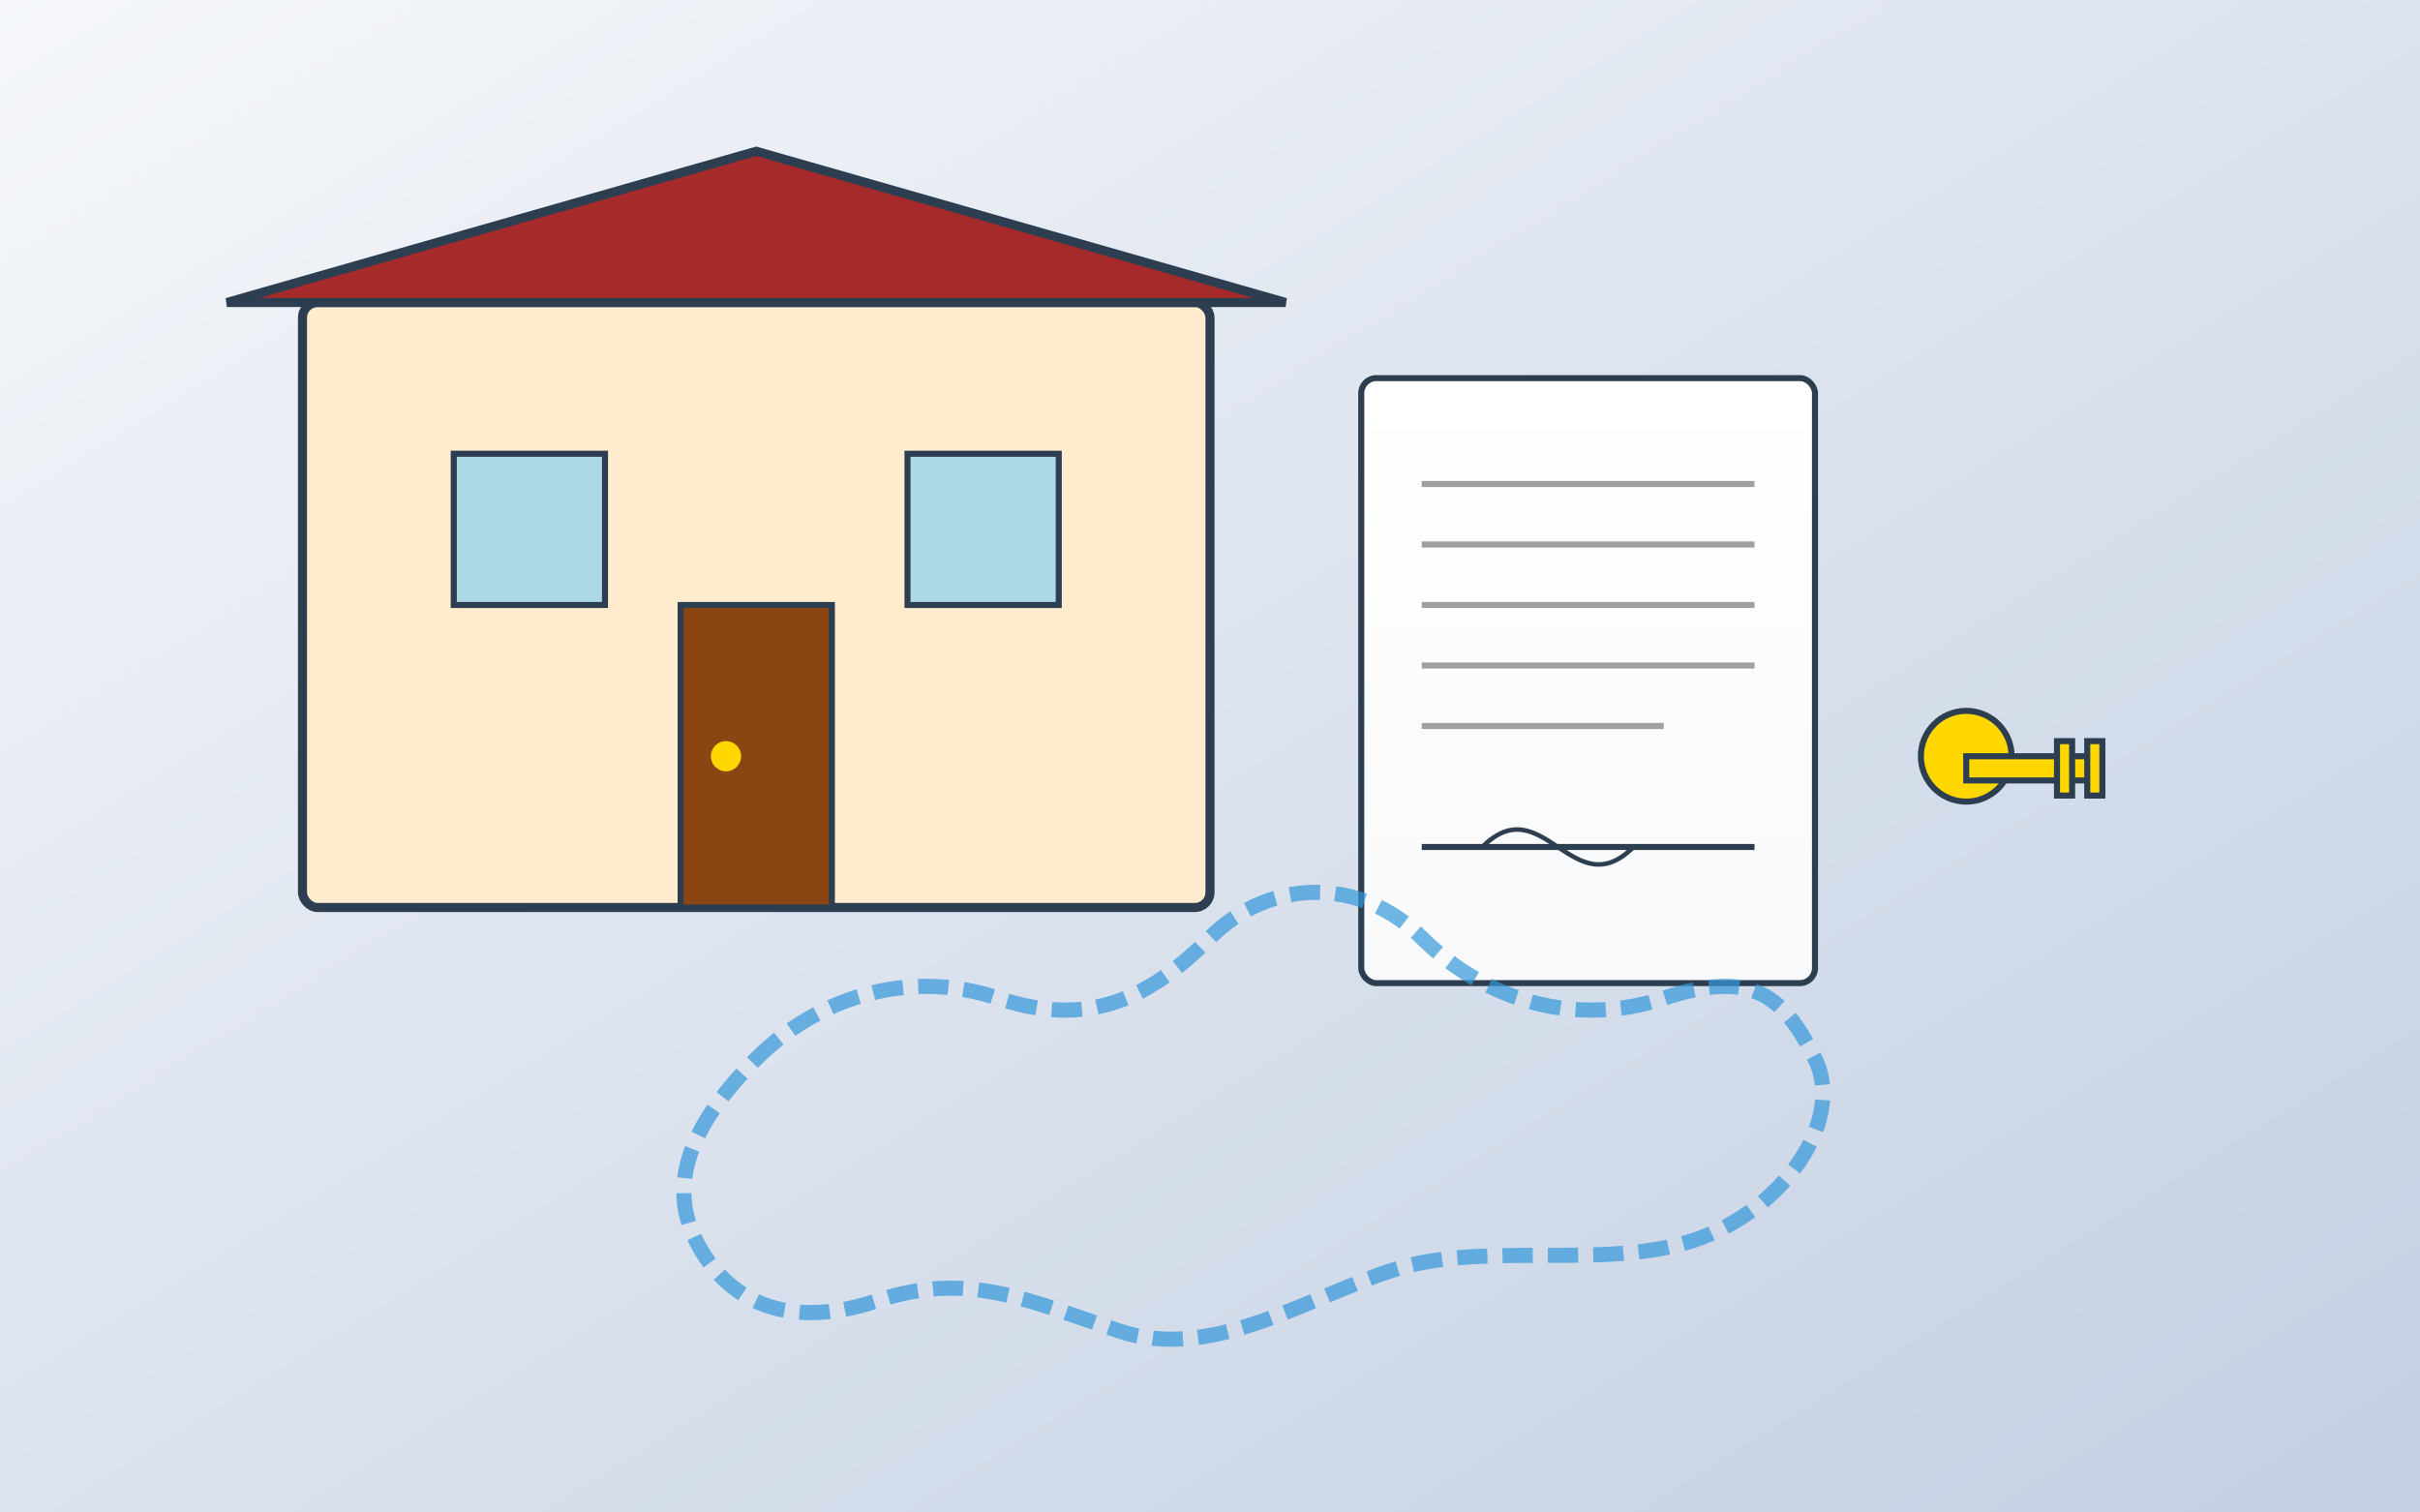 <?xml version="1.0" encoding="UTF-8"?>
<svg xmlns="http://www.w3.org/2000/svg" width="800" height="500" viewBox="0 0 800 500">
  <rect x="0" y="0" width="800" height="500" fill="#808080" stroke="none"/>
  <defs>
    <linearGradient id="bg-gradient" x1="0%" y1="0%" x2="100%" y2="100%">
      <stop offset="0%" style="stop-color:#f5f7fa;stop-opacity:1" />
      <stop offset="100%" style="stop-color:#c3cfe2;stop-opacity:1" />
    </linearGradient>
    <linearGradient id="paper-gradient" x1="0%" y1="0%" x2="0%" y2="100%">
      <stop offset="0%" style="stop-color:#ffffff;stop-opacity:1" />
      <stop offset="100%" style="stop-color:#f8f9fa;stop-opacity:1" />
    </linearGradient>
  </defs>
  
  <!-- Background -->
  <rect width="800" height="500" fill="url(#bg-gradient)" />
  
  <!-- Property outline -->
  <rect x="100" y="100" width="300" height="200" fill="#FFEBCD" stroke="#2c3e50" stroke-width="3" rx="5" ry="5" />
  <polygon points="250,50 75,100 425,100" fill="#A52A2A" stroke="#2c3e50" stroke-width="3" />
  
  <!-- Windows and door -->
  <rect x="150" y="150" width="50" height="50" fill="#ADD8E6" stroke="#2c3e50" stroke-width="2" />
  <rect x="300" y="150" width="50" height="50" fill="#ADD8E6" stroke="#2c3e50" stroke-width="2" />
  <rect x="225" y="200" width="50" height="100" fill="#8B4513" stroke="#2c3e50" stroke-width="2" />
  <circle cx="240" cy="250" r="5" fill="#FFD700" />
  
  <!-- Contract and key -->
  <g transform="translate(550, 200)">
    <!-- Contract -->
    <rect x="-100" y="-75" width="150" height="200" fill="url(#paper-gradient)" stroke="#2c3e50" stroke-width="2" rx="5" ry="5" />
    
    <!-- Text lines on contract -->
    <line x1="-80" y1="-40" x2="30" y2="-40" stroke="#a0a0a0" stroke-width="2" />
    <line x1="-80" y1="-20" x2="30" y2="-20" stroke="#a0a0a0" stroke-width="2" />
    <line x1="-80" y1="0" x2="30" y2="0" stroke="#a0a0a0" stroke-width="2" />
    <line x1="-80" y1="20" x2="30" y2="20" stroke="#a0a0a0" stroke-width="2" />
    <line x1="-80" y1="40" x2="0" y2="40" stroke="#a0a0a0" stroke-width="2" />
    
    <!-- Signature line -->
    <line x1="-80" y1="80" x2="30" y2="80" stroke="#2c3e50" stroke-width="2" />
    <path d="M-60,80 C-40,60 -30,100 -10,80" stroke="#2c3e50" stroke-width="1.5" fill="none" />
    
    <!-- Key -->
    <circle cx="100" cy="50" r="15" fill="#FFD700" stroke="#2c3e50" stroke-width="2" />
    <rect x="100" y="50" width="45" height="8" fill="#FFD700" stroke="#2c3e50" stroke-width="2" />
    <rect x="130" y="45" width="5" height="18" fill="#FFD700" stroke="#2c3e50" stroke-width="2" />
    <rect x="140" y="45" width="5" height="18" fill="#FFD700" stroke="#2c3e50" stroke-width="2" />
  </g>
  
  <!-- Czech Republic map outline in the background -->
  <path d="M250,350 C270,330 300,320 330,330 C360,340 380,330 400,310 C420,290 450,290 470,310 C490,330 520,340 550,330 C580,320 590,330 600,350 C610,370 590,400 560,410 C530,420 490,410 460,420 C430,430 400,450 370,440 C340,430 320,420 290,430 C260,440 240,430 230,410 C220,390 230,370 250,350 Z" 
    fill="none" stroke="#3498db" stroke-width="5" stroke-dasharray="10,5" opacity="0.7" />
</svg>